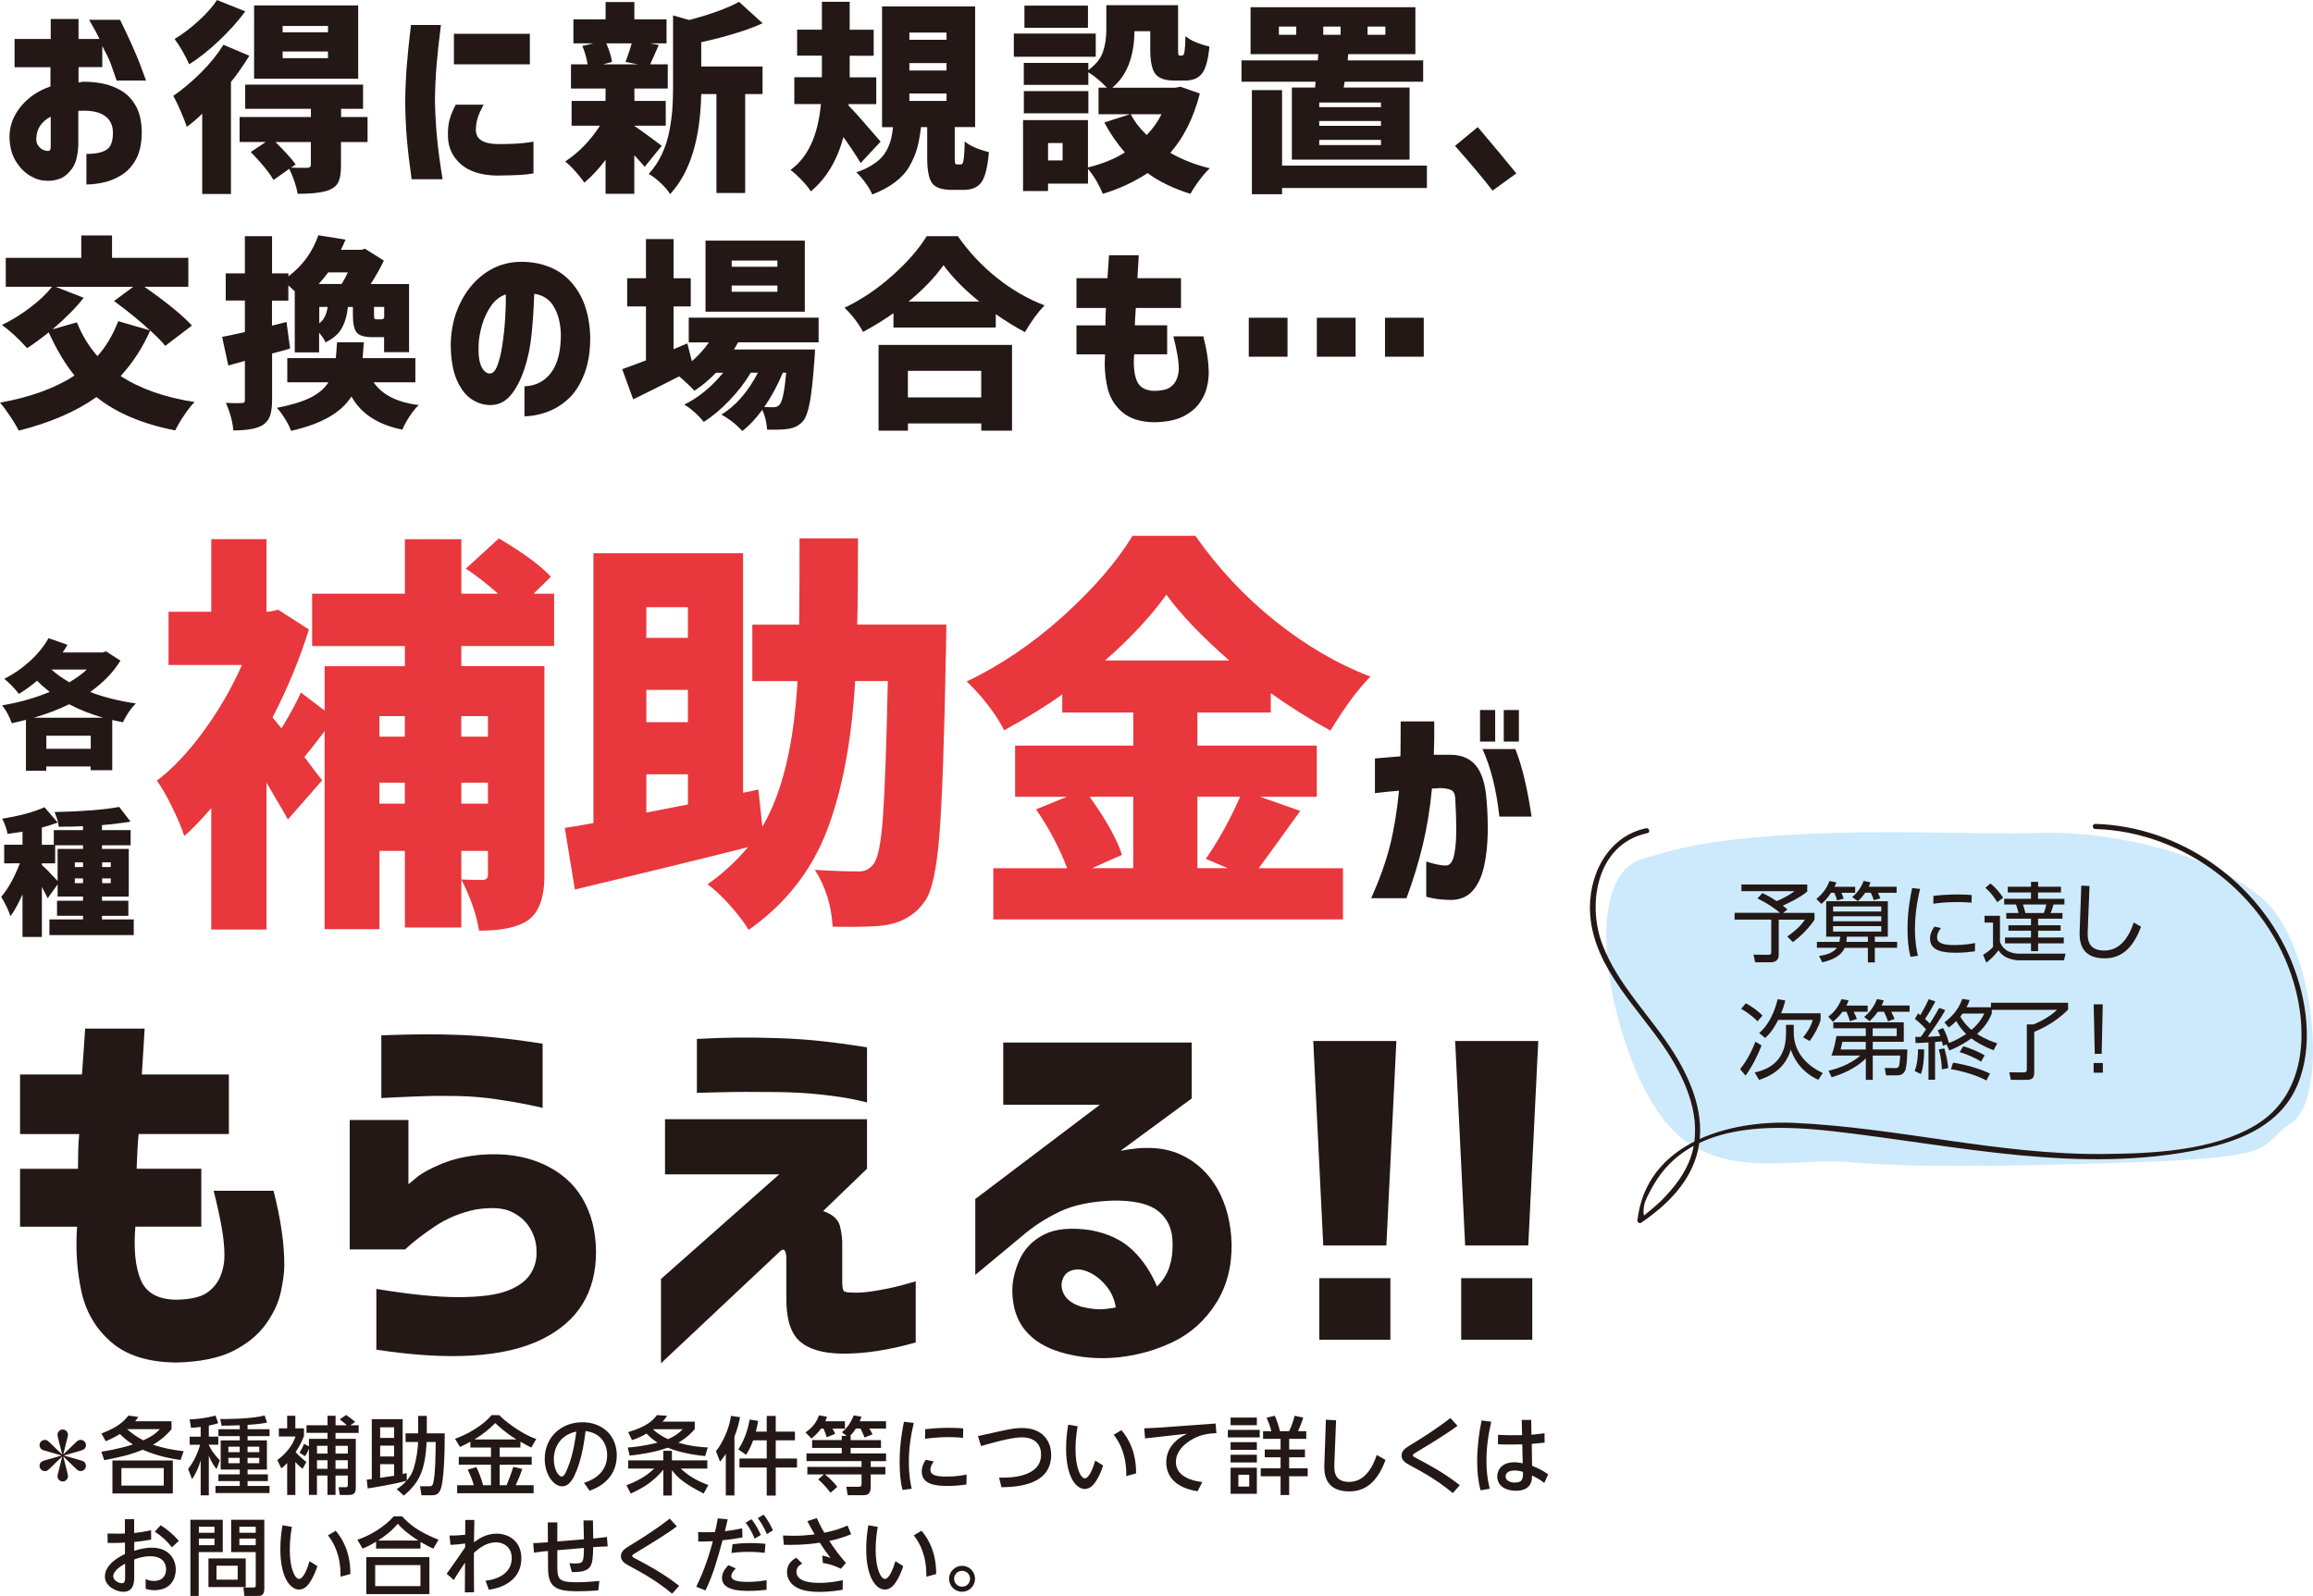 <svg xmlns="http://www.w3.org/2000/svg" id="_&#x30EC;&#x30A4;&#x30E4;&#x30FC;_2" viewBox="0 0 436.85 301.42"><g id="txt"><path d="M310.21,162.21c5.5-1.59,11.12-3.6,28.47-4.58,17.34-.98,33.7,0,46.79-.33,13.09-.33,31.74,3.6,41.88,12.43,10.14,8.84,12.43,37.63,5.56,42.21-6.87,4.58-.98,6.54-28.79,7.53-27.81.98-44.5.98-54.97,0-10.47-.98-25.85,4.25-35.34-8.51-9.49-12.76-16.03-45.15-3.6-48.75Z" style="fill:#cceafb;"></path><path d="M395.71,155.6c16.19.47,31.06,11.1,37.14,26.1,2.87,7.08,4.11,15.9,1.09,23.15-3.1,7.44-10.43,10.52-17.85,12.11-23.08,4.96-46.67-.66-69.65-3.28-11.75-1.34-27.2-1.79-34.07,10.01-.55.95-1.71,2.96-1.87,4.08-.12.88-.13,1.57.03,1.77,0,0,2.23-1.77,3.28-2.83,2.35-2.38,4.51-5.08,5.56-8.29,2.26-6.95-.77-14.05-4.52-19.83-5.26-8.1-13.8-15.64-14.52-25.88-.51-7.11,3.17-14.75,10.57-16.28.6-.12.85.79.25.92-9.46,1.96-11.49,13.19-8.51,21.03,2.95,7.75,9.2,13.59,13.53,20.53,3.36,5.39,5.95,11.81,4.54,18.24-1.31,6-5.84,10.45-10.75,13.78-.28.19-.75-.06-.71-.41,1.64-14.55,17.04-19.01,29.58-18.45,19.59.88,38.72,6.06,58.43,5.88,9.25-.09,20.64-.55,28.82-5.5,9.31-5.63,9.94-17.37,7.13-26.87-4.85-16.38-20.43-28.51-37.49-29.01-.61-.02-.61-.97,0-.95h0Z" style="fill:#231815;"></path><path d="M336.79,172.41h5.91v1.31c-1.54,2.23-3.26,3.59-4.09,4.21l-1.05-1.06c2.28-1.6,2.96-2.64,3.32-3.18h-4.94v6.71c0,1.11-.9,1.34-1.55,1.34h-2.9l-.31-1.44,2.78.03c.52,0,.57-.21.57-.54v-6.11h-6.92v-1.28h8.56c-.87-.79-2.57-1.92-4.24-2.72l.93-1.02c1.29.64,1.42.72,2.69,1.52.64-.21,2.54-1.18,3.37-1.87h-10.02v-1.26h12.43v1.33c-1.7,1.39-4.11,2.44-4.62,2.65.29.23.52.43.87.74l-.79.62Z" style="fill:#231815;"></path><path d="M350.38,167.48v1.13h-2.6c.08.2.29.65.44,1.1l-1.26.34c-.16-.61-.29-.95-.52-1.44h-.61c-.85,1.28-1.39,1.72-1.83,2.1l-.95-.93c1.11-.88,2.01-2.06,2.47-3.39l1.31.26c-.15.38-.21.57-.36.83h3.91ZM354.11,181.76h-1.33v-2.75h-4.39c-.79,1.95-3.44,2.55-4.22,2.73l-.61-1.2c.75-.11,2.55-.38,3.37-1.54h-3.78v-1.11h4.24c.1-.38.13-.62.16-.98h-2.64v-6.7h11.64v6.7h-2.46v.98h4.21v1.11h-4.21v2.75ZM355.31,171.2h-9.1v.95h9.1v-.95ZM355.31,173.05h-9.1v.95h9.1v-.95ZM355.31,174.92h-9.1v1.02h9.1v-1.02ZM348.81,176.91c-.02.33-.03.57-.1.98h4.08v-.98h-3.98ZM358.21,167.48v1.13h-3.52c.18.38.29.64.44,1.06l-1.23.34c-.08-.28-.23-.67-.57-1.41h-1.05c-.54.79-1,1.23-1.38,1.59l-1.08-.75c.59-.52,1.59-1.49,2.16-3.06l1.29.26c-.13.38-.2.54-.33.83h5.26Z" style="fill:#231815;"></path><path d="M362.64,167.89c-.26,1.06-.97,4.06-.97,7.58,0,2.49.36,4.16.56,5.04l-1.39.2c-.46-1.72-.57-3.49-.57-5.26,0-3.6.61-6.48.87-7.73l1.51.16ZM373.02,179.65c-.66.1-1.98.29-3.59.29-2.31,0-4.91-.28-4.91-2.67,0-.85.33-1.56.83-2.26l1.24.26c-.25.31-.74.93-.74,1.75,0,1.13,1.16,1.47,3.32,1.47,1.9,0,3.21-.26,3.85-.38l-.02,1.52ZM365.16,169.19c.82-.08,2.49-.26,4.58-.26,1.28,0,2.03.07,2.65.11l-.03,1.44c-.38-.03-1.31-.11-2.77-.11-2.08,0-3.55.18-4.45.31l.02-1.49Z" style="fill:#231815;"></path><path d="M377.73,172.95v4.93c.74,2.01,2.73,2.23,3.63,2.23h8.76l-.3,1.26h-8.38c-.8,0-1.7-.18-2.42-.52-.93-.44-1.29-.97-1.57-1.37-.33.43-1.05,1.37-2.29,2.32l-.62-1.47c.7-.41,1.39-.95,1.87-1.47v-4.62h-1.59v-1.28h2.91ZM377.21,170.38c-.18-.29-1.08-1.75-2.24-2.7l.95-.82c1.08.83,1.88,1.87,2.41,2.7l-1.11.82ZM389.24,168.55h-4.32v1.2h4.98v1.08h-2.06c-.03.13-.25.93-.54,1.6h2.23v1.08h-4.6v1.24h4.26v1.03h-4.26v1.28h4.85v1.11h-4.85v1.47h-1.34v-1.47h-4.91v-1.11h4.91v-1.28h-4.27v-1.03h4.27v-1.24h-4.67v-1.08h2.31c-.07-.34-.15-.65-.47-1.6h-2.23v-1.08h5.06v-1.2h-4.39v-1.08h4.39v-.92h1.34v.92h4.32v1.08ZM386.02,172.43c.2-.51.36-1.11.46-1.6h-4.4c.2.66.31.98.44,1.6h3.5Z" style="fill:#231815;"></path><path d="M394.64,167.34l-.33,8.3c-.07,1.46-.16,3.88,3.13,3.88,2.88,0,4.57-2.34,5.55-5.29l1.38.79c-1.34,3.59-3.36,5.98-6.89,5.98-4.88,0-4.75-3.83-4.7-5.24l.31-8.5,1.56.08Z" style="fill:#231815;"></path><path d="M328.66,201.93c1.13-1.47,2.01-2.96,2.88-5.19l1.16.7c-.57,1.56-1.83,4.13-3.03,5.7l-1.01-1.21ZM329.72,189.49c.93.46,2.24,1.36,3.16,2.32l-.95,1.08c-.79-.87-2.13-1.82-3.08-2.36l.87-1.05ZM338.78,193.56v1.44c0,4.18,3.06,6.53,5.47,7.65l-.82,1.29c-1.7-.75-4.03-2.36-5.21-5.7-.33,1.06-1.33,4.26-5.99,5.71l-.82-1.39c2.29-.54,5.91-1.87,5.91-7.37v-1.64h1.46ZM332.26,195.1c.67-.61,2.44-2.18,3.49-6.39l1.44.25c-.25.98-.47,1.65-.79,2.41h7.45v1.28c-.34,1.21-1.26,2.96-2.08,3.96l-1.23-.7c.74-.85,1.52-2.11,1.83-3.29h-6.53c-.46.93-1.28,2.41-2.46,3.41l-1.13-.92Z" style="fill:#231815;"></path><path d="M352.74,189.93v1.16h-2.64c.31.59.38.77.61,1.34l-1.33.44c-.15-.62-.47-1.41-.64-1.78h-.77c-.1.15-.8,1.11-1.79,1.88l-.88-.97c.69-.51,1.65-1.31,2.5-3.29l1.33.21c-.11.36-.18.56-.41,1h4.01ZM352.38,199.9c-1.18,1.21-3.34,2.65-6.45,3.55l-.57-1.23c.92-.23,3.72-.88,6.01-2.87h-5.48c.25-.61.59-1.52.95-3.67h5.55v-1.47h-6.14v-1.13h13.31v3.68h-5.86v1.44h6.53c0,.31-.05,3.32-.44,4.06-.39.72-.92.83-1.56.83h-2.01l-.26-1.39,1.95.02c.8,0,.82-.15.98-2.37h-5.19v4.6h-1.31v-4.06ZM352.38,196.77h-4.42c-.05.21-.3,1.34-.33,1.44h4.75v-1.44ZM360.66,189.93v1.16h-3.47c.11.2.52,1.02.64,1.34l-1.24.47c-.05-.15-.43-1.15-.75-1.82h-1.18c-.7.98-1.13,1.38-1.55,1.78l-1.03-.79c.48-.41,1.7-1.47,2.41-3.37l1.29.23c-.11.34-.21.61-.41.98h5.3ZM353.69,195.69h4.54v-1.47h-4.54v1.47Z" style="fill:#231815;"></path><path d="M361.62,202.28c.56-1.46.62-3.09.64-4.11l1.15.03c-.03,3.04-.44,4.17-.62,4.65l-1.16-.57ZM367.4,190.78c-.98,1.75-2.13,3.39-3.31,5.03.51-.03,1.6-.07,2.36-.13-.13-.36-.28-.65-.48-1.1l1-.43c.29.49.64,1.1,1.13,2.82.47-.16,1.57-.57,3.24-1.69-.59-.56-1.21-1.29-1.87-2.44-.65.65-1.01.92-1.41,1.21l-.82-.95c1.08-.84,2.57-2.14,3.37-4.44l1.38.21c-.11.39-.23.72-.57,1.36h4.76v1.18c-.51,1.34-1.39,2.64-2.77,3.86,1.7,1.1,3.06,1.54,3.81,1.77l-.69,1.31c-2.08-.79-3.31-1.57-4.21-2.23-1.93,1.37-3.36,1.95-4.14,2.28l-.56-1.16-.65.26c-.07-.31-.1-.46-.21-.83-.21.03-.51.07-1.29.13v7.12h-1.24v-7.04c-1.6.1-1.88.11-2.44.11l-.05-1.16c.47,0,.67.02,1.03,0,.25-.31.51-.69,1-1.44-.18-.2-1.06-1.16-2.11-1.96l.59-1.03c.31.21.38.26.44.31.79-1.34,1.16-2.11,1.59-3l1.25.43c-.61,1.2-1.75,3.05-1.95,3.32.52.46.77.7.9.85.97-1.51,1.47-2.42,1.77-2.96l1.15.43ZM366.76,201.96c-.03-.74-.13-2.18-.57-3.77l1.03-.18c.36,1.1.64,2.65.74,3.72l-1.2.23ZM375.16,204.06c-1.64-.9-4.6-1.82-6.71-2.13l.43-1.23c2.05.31,4.9,1.06,6.97,2.06l-.69,1.29ZM374.15,200.51c-1.18-.82-3.06-1.52-4.04-1.8l.69-1.11c1.23.34,2.87,1.02,4.04,1.72l-.69,1.2ZM370.68,191.42c-.15.2-.28.38-.44.57.34.61.93,1.51,2.11,2.51,1.49-1.24,2.1-2.44,2.42-3.08h-4.09Z" style="fill:#231815;"></path><path d="M390.6,189.37v1.31c-1.82,1.83-4.01,3.23-6.4,4.19v7.66c0,1.23-.54,1.41-1.55,1.41h-2.87l-.29-1.42,2.72.02c.18,0,.59,0,.59-.51v-8.56h1.26c1.51-.59,3.36-1.67,4.45-2.75h-12.48v-1.34h14.57Z" style="fill:#231815;"></path><path d="M395.42,200.77h1.74v1.82h-1.74v-1.82ZM397.14,189.68l-.2,9.35h-1.31l-.2-9.35h1.7Z" style="fill:#231815;"></path><path d="M20.03,123.02l2.72,1.75c-1.37,2.22-3.28,4.19-5.72,5.92,2.61,1,5.48,1.72,8.62,2.16-.91.91-1.73,2.1-2.44,3.56-.46-.08-1.13-.23-2.01-.43v9.48h-4.07v-.71h-8.39v.81h-3.84v-9.61c-1.19.3-2.08.52-2.67.64-.49-1.36-1.1-2.48-1.83-3.38,3.2-.52,6.2-1.37,9-2.54-.9-.68-1.69-1.38-2.39-2.11-.98.85-2.13,1.68-3.43,2.49-.91-1.14-1.84-2.08-2.77-2.85,1.71-.85,3.31-1.95,4.8-3.3,1.49-1.35,2.68-2.81,3.56-4.37l3.58,1.25c-.22.39-.53.87-.92,1.45h7.55l.64-.2ZM6.41,135.55h13.06c-2.35-.68-4.49-1.52-6.4-2.54-1.98.97-4.2,1.81-6.66,2.54ZM8.75,141.42h8.39v-2.47h-8.39v2.47ZM16.4,126.45h-6.68c.88.81,2.01,1.62,3.38,2.41,1.39-.83,2.49-1.64,3.3-2.41Z" style="fill:#231815;"></path><path d="M19.29,173.65h5.97v2.95h-15.93v-2.95h6.35v-.69h-4.91v-2.85h4.91v-.79h-4.8v-2.29l-1.88,2.62c-.2-.46-.57-1.17-1.09-2.13v9.43h-3.66v-8.03c-.83,1.85-1.59,3.22-2.29,4.12-.32-1.07-.9-2.29-1.73-3.66,1.29-1.51,2.47-3.62,3.53-6.33H.79v-3.51h3.46v-2.46c-1.32.2-2.26.34-2.82.41-.17-.93-.51-1.89-1.02-2.87,3.27-.52,5.94-1.25,8-2.16l2.49,2.9c-.83.31-1.83.62-3,.94v3.25h2.26v-2.77h5.51v-.74c-1.37.07-2.9.1-4.58.1-.08-.85-.35-1.77-.79-2.77,5.25-.12,9.33-.44,12.22-.97l2.13,2.77c-1.71.29-3.51.51-5.39.66v.94h5.41v2.87h-5.41v.69h5.06v9h-5.06v.79h4.98v2.85h-4.98v.69ZM7.91,163.05v.33c.39.29,1.38,1.29,2.97,3v-6.05h4.8v-.69h-5.26v3.41h-2.52ZM15.68,163.76v-.89h-1.55v.89h1.55ZM14.13,166.79h1.55v-.89h-1.55v.89ZM20.92,162.87h-1.63v.89h1.63v-.89ZM20.92,166.79v-.89h-1.63v.89h1.63Z" style="fill:#231815;"></path><path d="M2.75,12.68v-5.32h6.83v-3.77h5.25v3.77h3.96c-.45-.96-1.11-2.16-1.96-3.62h5.85c1.81,3.72,3.08,6.56,3.81,8.51.73,1.95,1.09,2.94,1.09,2.96h-5.55c-.43-1.26-.79-2.3-1.09-3.11-.3-.82-.84-1.96-1.62-3.42v4h-4.49v2.91c.33-.08.6-.13.83-.15,1.13-.02,2.34.08,3.62.32,1.28.24,2.49.69,3.62,1.36,1.13.67,2.06,1.64,2.77,2.92.72,1.28,1.09,2.96,1.11,5.02-.03,2.06-.39,3.74-1.09,5.02-.71,1.28-1.6,2.27-2.7,2.96-1.09.69-2.23,1.16-3.42,1.42-1.18.25-2.26.38-3.25.38v-5.77c1.23,0,2.23-.13,3-.4.77-.26,1.29-.69,1.58-1.28.29-.59.43-1.36.43-2.32,0-1.38-.5-2.44-1.51-3.17-1.01-.73-2.53-1.06-4.57-.98h-.23c-.08,0-.15.01-.23.04v6.38c-.08,2.06-.48,3.59-1.23,4.57-.74.98-1.53,1.61-2.38,1.89-.84.28-1.62.39-2.32.34-1.06,0-2.11-.31-3.17-.94-1.06-.63-1.95-1.53-2.68-2.72-.73-1.18-1.13-2.6-1.21-4.26-.05-1.53.26-2.95.92-4.25.67-1.29,1.58-2.43,2.75-3.4,1.17-.97,2.52-1.72,4.06-2.25v-3.62H2.75ZM9.58,27.85v-5.81c-.88.45-1.55,1.02-2,1.7-.45.68-.69,1.47-.72,2.38-.03.58.09,1.04.36,1.4.26.35.57.61.91.77.34.16.65.23.92.21.03.03.11.01.26-.04.15-.05.24-.25.26-.6Z" style="fill:#231815;"></path><path d="M42.18,8.45l4.91,2.08c-1.23,1.99-2.39,3.64-3.47,4.94v21.17h-5.43v-15.17c-1.06,1.03-2.03,1.86-2.91,2.49-.2-.65-.58-1.62-1.13-2.91-.55-1.28-1.03-2.26-1.43-2.94,1.76-1.21,3.51-2.68,5.25-4.41,1.74-1.74,3.14-3.48,4.23-5.25ZM40.97,0l5.36,2.15c-1.38,1.86-3.03,3.7-4.94,5.51-1.91,1.81-3.8,3.31-5.66,4.49-.73-1.66-1.65-3.26-2.75-4.79,1.51-.91,3.02-2.05,4.53-3.43,1.51-1.38,2.67-2.69,3.47-3.92ZM69.42,22.11v4.72h-5.02v4.45c0,1.28-.14,2.27-.43,2.96-.29.69-.84,1.21-1.64,1.57-1.13.53-3.17.79-6.11.79-.23-1.36-.75-2.93-1.58-4.72l-2.98,2.11c-.83-1.43-2.26-3.19-4.3-5.28l2.83-1.89h-4.94v-4.72h13.47v-1.55h-12.41v-4.57h22.26v4.57h-4.15v1.55h5.02ZM67.65,1.02v13.85h-19.66V1.02h19.66ZM58.71,31.13v-4.3h-6.68c1.81,1.79,3.08,3.2,3.81,4.23l-.87.6c.8.03,1.82.04,3.06.04.45-.02.68-.21.68-.57ZM61.95,6.11v-1.21h-8.57v1.21h8.57ZM61.95,10.98v-1.25h-8.57v1.25h8.57Z" style="fill:#231815;"></path><path d="M77.62,4.72h5.66c-.38,2.92-.65,5.47-.83,7.66-.18,2.19-.28,4.43-.3,6.72.05,2.41.18,4.74.4,6.98.21,2.24.56,4.83,1.04,7.77h-5.85c-.4-2.82-.7-5.33-.89-7.55-.19-2.21-.3-4.58-.32-7.09.03-2.36.13-4.65.3-6.85.18-2.2.44-4.75.79-7.64ZM86.07,19.77h5.25c-.48.91-.83,1.7-1.06,2.38-.23.68-.35,1.41-.38,2.19-.03.48.06.93.26,1.36.2.43.61.78,1.23,1.06.62.28,1.53.43,2.74.45,2.11,0,3.75-.07,4.91-.21,1.16-.14,1.74-.22,1.74-.25v6c-.83.15-1.75.25-2.77.3-1.02.05-2.43.09-4.25.11-2.94-.08-5.18-.8-6.72-2.17s-2.34-3.06-2.41-5.08c-.05-1.28.05-2.38.3-3.3.25-.92.64-1.87,1.17-2.85ZM85.73,6.38h14.34v5.77h-14.34v-5.77Z" style="fill:#231815;"></path><path d="M124.97,27.55l-3.21,3.96c-.18-.23-.49-.59-.94-1.08-.45-.49-.79-.86-1.02-1.11v7.28h-5.43v-6.41c-1.28,1.71-2.62,3.14-4,4.3-1.23-1.71-2.44-3.04-3.62-4,2.54-1.66,4.73-3.91,6.57-6.75h-5.36v-4.68h6.41v-2.34h-6.53v-4.57h3.13c-.13-1.01-.45-2.16-.98-3.47l2.08-.49h-3.77V3.66h6.08V.38h5.43v3.28h6.08v4.53h-3.13l1.66.3c-.18.38-.45.99-.81,1.85-.37.86-.64,1.46-.81,1.81h3.32v4.57h-6.3v2.34h5.92v4.68h-5.92v.04c.4.28.96.67,1.68,1.19.72.52,1.45,1.05,2.19,1.6.74.55,1.18.88,1.3.98ZM119.31,8.19h-4.79c.6,1.43.96,2.6,1.06,3.51l-1.7.45h6.6l-2.34-.45c.58-1.56.97-2.73,1.17-3.51ZM132.44,7.96v4.6h11.58v5.21h-3.28v18.68h-5.43v-18.68h-2.87c-.18,8.58-2.14,14.88-5.89,18.9-.33-.6-.92-1.31-1.77-2.11-.86-.81-1.61-1.37-2.26-1.7,1.01-1.11,1.84-2.35,2.49-3.74.65-1.38,1.12-2.84,1.41-4.38.29-1.53.48-2.92.57-4.15.09-1.23.13-2.63.13-4.19V2.91l3.06.87c4.13-1.11,7.26-2.25,9.4-3.43l4.45,4.04c-2.79,1.28-6.65,2.48-11.58,3.58Z" style="fill:#231815;"></path><path d="M166.32,26.75l-3.77,4.04c-.83-1.38-1.91-3.02-3.25-4.91-1.18,4.4-3.23,7.82-6.15,10.26-.38-.6-.96-1.31-1.74-2.13-.78-.82-1.48-1.45-2.11-1.91,3.29-2.39,5.21-6.54,5.74-12.45h-5.02v-5.06h5.21v-4.08h-4.68v-4.91h4.68V.34h5.25v5.28h4.53v4.91h-4.53v4.08h5.02v5.06h-5.21l-.04.26c.91.88,2.93,3.16,6.08,6.83ZM180.77,31.06h.68c.13,0,.23-.04.3-.13.08-.09.14-.29.21-.6.06-.31.11-.75.15-1.32.04-.57.07-1.34.09-2.32.93.83,2.45,1.51,4.57,2.04-.23,2.77-.69,4.65-1.38,5.64-.69.99-1.81,1.49-3.34,1.49h-2.26c-1.89,0-3.14-.43-3.75-1.28-.62-.86-.92-2.43-.92-4.72v-5.85h-1.17c-.18,1.53-.42,2.87-.74,4-.31,1.13-.8,2.26-1.45,3.4-.65,1.13-1.57,2.14-2.74,3.02-1.17.88-2.6,1.65-4.28,2.3-.25-.63-.68-1.36-1.28-2.19-.6-.83-1.18-1.5-1.74-2,1.08-.35,2.01-.77,2.79-1.25.78-.48,1.41-.96,1.89-1.45.48-.49.88-1.08,1.21-1.75.33-.68.56-1.32.7-1.92.14-.6.26-1.32.36-2.15h-2.08V1.21h17.58v22.79h-3.85v5.77c0,.58.02.94.08,1.08.05.14.18.21.38.21ZM171.75,6.15v1.36h7.02v-1.36h-7.02ZM171.75,11.92v1.4h7.02v-1.4h-7.02ZM171.75,17.66v1.4h7.02v-1.4h-7.02Z" style="fill:#231815;"></path><path d="M206.95,6.34v4.38h-15.47v-4.38h15.47ZM222.95,16.38l3.66,1.28c-1.16,4.55-3.02,8.29-5.58,11.21,2.31,1.31,4.8,2.28,7.47,2.91-.6.55-1.26,1.31-1.98,2.26-.72.96-1.28,1.81-1.68,2.57-3.12-.96-5.82-2.26-8.11-3.92-2.44,1.63-5.26,2.94-8.45,3.92-.66-1.66-1.58-3.23-2.79-4.72v2.79h-7.55v1.4h-4.72v-13.4h12.26v8.94c2.69-.65,5.02-1.6,6.98-2.83-1.49-1.68-2.78-3.57-3.89-5.66l4.83-1.55h-5.92v-5.02h1.58c-1.18-1.23-2.35-2.2-3.51-2.91v2.38h-12.19v-4.15h12.19v1.36c1.38-1.01,2.3-2.13,2.74-3.38.44-1.25.66-2.67.66-4.28V.98h13.55v8.23c0,.58.02.94.06,1.08.04.14.13.21.28.21h.41c.12,0,.23-.08.32-.25.09-.16.16-.52.21-1.06.05-.54.09-1.33.11-2.36.96.81,2.46,1.46,4.53,1.96-.23,2.44-.68,4.12-1.36,5.04-.68.92-1.75,1.38-3.21,1.38h-2.08c-1.74,0-2.92-.42-3.57-1.26-.64-.84-.96-2.4-.96-4.66v-3.4h-2.98c-.05,4.86-1.45,8.41-4.19,10.68h11.92l.94-.19ZM205.56,17.21v4.19h-12.19v-4.19h12.19ZM205.48,1.06v4.19h-12V1.06h12ZM200.69,30.3v-3.28h-2.75v3.28h2.75ZM219.37,21.58h-5.81c.7,1.36,1.71,2.67,3.02,3.92,1.18-1.23,2.11-2.54,2.79-3.92Z" style="fill:#231815;"></path><path d="M248.37,16.53l.11-1.09h-14v-4.04h14.42l.08-1.17h-12.79V1.36h31.13v8.87h-12.68l-.11,1.17h14.26v4.04h-14.83l-.19,1.09h12.45v13.62h-22.23v-13.62h4.38ZM269.5,31.28v4.23h-27.36v1.17h-5.7v-19.66h5.7v14.26h27.36ZM244.82,6.57v-1.55h-3.28v1.55h3.28ZM260.82,20.23v-.87h-11.66v.87h11.66ZM260.82,23.77v-.91h-11.66v.91h11.66ZM260.82,27.4v-.98h-11.66v.98h11.66ZM249.92,5.02v1.55h3.28v-1.55h-3.28ZM258.29,5.02v1.55h3.36v-1.55h-3.36Z" style="fill:#231815;"></path><path d="M274.8,27.55l4.3-3.55c2.89,3.4,5.32,6.31,7.28,8.75l-4.49,3.25c-1.61-2.11-3.98-4.93-7.09-8.45Z" style="fill:#231815;"></path><path d="M36.26,61.48l-5.06,3.85c-.55-.73-1.5-1.7-2.83-2.91-1.41,3.2-3.27,6.06-5.58,8.6,3.7,2.41,8.35,4.05,13.96,4.91-.6.6-1.26,1.44-1.98,2.51-.72,1.07-1.28,2.02-1.68,2.85-6.19-1.21-11.14-3.31-14.87-6.3-3.92,2.77-8.82,4.88-14.68,6.34-.33-.68-.86-1.57-1.58-2.66-.73-1.09-1.38-1.97-1.96-2.62,5.81-1.06,10.5-2.77,14.07-5.13-1.76-2.16-3.38-4.88-4.87-8.15-1.54,1.23-2.89,2.23-4.08,2.98-1.61-1.79-3.2-3.25-4.75-4.38,1.79-.85,3.54-1.93,5.26-3.23,1.72-1.3,3.13-2.62,4.21-3.98H1.09v-5.47h14.26v-4.23h5.81v4.23h14.41v5.47h-8.3c4.17,2.92,7.17,5.36,8.98,7.32ZM10.49,54.16l5.32,2.08c-1.41,1.81-3.37,3.8-5.89,5.96l4.6-1.32c1.03,2.52,2.33,4.64,3.89,6.38,1.63-1.84,2.94-4.04,3.92-6.6l6,1.74c-1.89-1.76-4.15-3.61-6.79-5.55l3.62-2.68h-14.68Z" style="fill:#231815;"></path><path d="M54.11,60.8l.68,5.02c-1.06.33-2.19.64-3.4.94v8.75c0,1.28-.13,2.28-.38,3-.25.72-.69,1.29-1.32,1.72-1.03.7-2.91,1.06-5.62,1.06-.13-1.58-.59-3.32-1.4-5.21,1.33.08,2.33.09,2.98.04.23,0,.38-.04.47-.11.09-.08.13-.24.13-.49v-7.36l-3.13.87-1.17-5.4c.33-.05,1.76-.35,4.3-.91v-5.96h-3.62v-5.13h3.62v-7.02h5.13v7.02h3.09v.57c2.67-2.01,4.55-4.6,5.66-7.77l5.13.83c-.3.7-.59,1.35-.87,1.92h3.81l.75-.19,3.55,2.23c-.63,1.33-1.46,2.81-2.49,4.42h7.25v12.87h-4.72v-2.83h-2.11c-1.53,0-2.55-.28-3.04-.85-.49-.57-.74-1.67-.74-3.3v-1.55h-.94c-.18,1.64-.57,2.99-1.19,4.06-.62,1.07-1.63,1.94-3.04,2.62-.23-.55-.63-1.16-1.21-1.81v3.7h-4.6v-11.55c-.05-.05-.45-.42-1.21-1.09v2.87h-3.09v4.72l2.72-.68ZM78.45,72.2h-7.89c1.61,2.36,4.45,3.8,8.53,4.3-.55.5-1.13,1.21-1.72,2.11-.59.91-1.05,1.75-1.38,2.53-4.58-.91-7.79-2.99-9.62-6.26-1.89,3.04-5.69,5.21-11.4,6.49-.23-.65-.6-1.41-1.13-2.26-.53-.86-1.04-1.55-1.55-2.08,2.72-.53,4.84-1.18,6.36-1.94,1.52-.77,2.65-1.73,3.38-2.89h-7.77v-4.57h9.17c.03-.28.1-1.27.23-2.98h5.06c-.13,1.81-.2,2.81-.23,2.98h9.96v4.57ZM65.7,51.44h-3.7c-.65.88-1.26,1.61-1.81,2.19h4.34c.53-.88.92-1.61,1.17-2.19ZM60.3,57.97v3.09c.86-.63,1.38-1.66,1.58-3.09h-1.58ZM72.56,60.01v-2.04h-1.92v1.55c0,.35.03.57.09.66.06.09.19.13.4.13h.87c.28,0,.46-.1.57-.3Z" style="fill:#231815;"></path><path d="M105.92,62.95c-.08-1.99-.52-3.67-1.32-5.04-.8-1.37-2.04-2.18-3.7-2.43-.08,2.44-.23,4.91-.47,7.4-.24,2.49-.71,4.78-1.41,6.87-.71,2.09-1.58,3.75-2.64,4.98-1.06,1.23-2.39,1.82-4,1.77-1.18-.05-2.31-.43-3.38-1.15-1.07-.72-1.98-1.91-2.72-3.57-.74-1.66-1.13-3.91-1.15-6.75.05-2.79.62-5.33,1.7-7.6,1.08-2.28,2.53-4.11,4.34-5.51,1.81-1.4,3.86-2.21,6.15-2.43,2.46-.18,4.74.18,6.81,1.08,2.08.89,3.78,2.41,5.11,4.55,1.33,2.14,2.08,4.87,2.23,8.19.05,2.84-.32,5.28-1.11,7.32s-1.82,3.63-3.09,4.77c-1.27,1.14-2.65,1.97-4.13,2.47-1.48.5-2.84.75-4.08.75v-5.66c2.14-.08,3.82-.95,5.06-2.62,1.23-1.67,1.84-4.13,1.81-7.38ZM92.48,70.54c.58.02,1.06-.47,1.45-1.47.39-1.01.7-2.3.94-3.87.24-1.57.42-3.21.53-4.92.11-1.71.16-3.27.13-4.68-1.11.38-2.03,1.09-2.77,2.15-.74,1.06-1.31,2.25-1.7,3.57-.39,1.32-.61,2.56-.66,3.72-.08,1.89.09,3.26.49,4.13.4.87.93,1.33,1.58,1.38Z" style="fill:#231815;"></path><path d="M154.61,64.65h-15.21c-.18.35-.44.81-.79,1.36h15.32c-.03.83-.06,1.45-.11,1.85-.25,3.62-.54,6.32-.87,8.09-.33,1.77-.75,2.96-1.28,3.57-.68.81-1.61,1.3-2.79,1.47-.88.15-2.21.2-4,.15-.1-1.41-.4-2.65-.91-3.74-1.23,1.69-2.49,3.02-3.77,4-1.18-1.28-2.5-2.31-3.96-3.09,2.72-1.66,5.02-4.3,6.91-7.92h-1.36c-1.03,1.76-2.37,3.5-4,5.21-1.64,1.71-3.26,3.07-4.87,4.08-1.06-1.31-2.28-2.4-3.66-3.28,2.67-1.31,5.11-3.31,7.32-6h-1.36c-1.28,1.33-2.64,2.47-4.08,3.4-.68-.75-1.63-1.66-2.87-2.72-3.09,1.59-5.99,3.03-8.68,4.34l-2.08-5.7c.55-.18,2.05-.73,4.49-1.66v-10.19h-3.55v-5.32h3.55v-7.4h5.21v7.4h3.25v5.32h-3.25v8.08l2.6-1.09.87,3.36c1.28-1.13,2.35-2.31,3.21-3.55h-3.81v-4.68h24.53v4.68ZM152,45.44v13.43h-18.75v-13.43h18.75ZM146.83,50.38v-1.17h-8.64v1.17h8.64ZM146.83,55.1v-1.17h-8.64v1.17h8.64ZM148.49,70.38h-.64c-.96,2.34-2.13,4.5-3.51,6.49.5.03,1.09.04,1.77.04.5,0,.88-.16,1.13-.49.53-.58.94-2.59,1.25-6.04Z" style="fill:#231815;"></path><path d="M175.02,44.61h5.89c2.11,3.02,4.59,5.65,7.43,7.91,2.84,2.25,5.82,3.97,8.94,5.15-1.23,1.26-2.47,2.94-3.7,5.06-1.89-1.01-3.72-2.14-5.51-3.4v2.53h-19.32v-2.72c-1.61,1.16-3.52,2.34-5.74,3.55-.88-1.63-2.05-3.16-3.51-4.57,3.17-1.51,6.18-3.53,9.04-6.08,2.85-2.54,5.01-5.02,6.47-7.43ZM165.93,81.33v-16.19h25.21v16.19h-5.81v-1.36h-13.85v1.36h-5.55ZM185.32,70.04h-13.85v5.02h13.85v-5.02ZM171.59,56.95h13.36c-2.84-2.29-5.09-4.58-6.75-6.87-1.69,2.37-3.89,4.65-6.6,6.87Z" style="fill:#231815;"></path><path d="M203.31,58.16v-5.62h5.85c.1-1.31.2-2.75.3-4.34h5.62c-.1,1.59-.19,3.03-.26,4.34h8.23v5.62h-8.53c-.05.55-.09,1.11-.11,1.66-.03.55-.05,1.09-.08,1.62h6.11v5.47h-6.23c-.18,2.14,0,3.82.51,5.04.52,1.22,1.63,1.84,3.34,1.87,1.33-.02,2.29-.24,2.89-.64.59-.4,1.02-.92,1.28-1.55.26-.63.4-1.28.4-1.96,0-.78-.08-1.65-.25-2.6-.16-.96-.42-2.14-.77-3.55h5.66c.68,2.64,1.02,4.98,1.02,7.02,0,.7-.11,1.57-.34,2.58-.23,1.02-.7,2.03-1.43,3.04-.73,1.01-1.76,1.84-3.09,2.51-1.33.67-3.12,1.02-5.36,1.08-2.64-.03-4.69-.67-6.15-1.94-1.46-1.27-2.4-2.88-2.81-4.83-.42-1.95-.55-3.97-.4-6.06h-5.4v-5.47h5.47c0-.53,0-1.07.02-1.62.01-.55.04-1.11.09-1.66h-5.58Z" style="fill:#231815;"></path><path d="M235.85,67.37v-7.36h7.32v7.36h-7.32ZM248.71,67.37v-7.36h7.32v7.36h-7.32ZM261.58,67.37v-7.36h7.32v7.36h-7.32Z" style="fill:#231815;"></path><path d="M12.62,277.73c.06.24.22.91.22,1.09,0,.43-.38.98-.99.98s-.99-.54-.99-.98c0-.18.03-.3.35-1.55.19-.75.27-1.12.54-2.19-1.04.99-1.41,1.33-1.97,1.9-.8.77-.88.86-1.3.86-.56,0-1.01-.45-1.01-.99,0-.75.58-.91,1.04-1.06.86-.26,2.26-.64,3.14-.9-.56-.16-3.01-.85-3.51-1.01-.56-.19-.67-.72-.67-.94,0-.54.43-.99,1.01-.99.42,0,.5.1,1.3.86.64.64,1.3,1.28,1.97,1.9-.29-1.15-.4-1.62-.67-2.66-.06-.24-.22-.91-.22-1.09,0-.43.38-.98.99-.98s.99.54.99.98c0,.18-.03.3-.35,1.55-.19.75-.27,1.12-.54,2.19.66-.62,1.33-1.26,1.97-1.9.8-.77.88-.86,1.3-.86.58,0,1.01.45,1.01.99,0,.75-.58.91-1.04,1.06-.87.26-2.26.64-3.14.9.56.16,3.01.85,3.51,1.01.56.19.67.72.67.94,0,.54-.43.99-1.01.99-.42,0-.5-.1-1.3-.86-.64-.62-1.31-1.28-1.97-1.9.29,1.15.4,1.63.67,2.66Z" style="fill:#231815;"></path><path d="M34.11,275.75c-1.82-.27-4.42-.75-7.15-1.95-2.32.98-4.8,1.52-7.28,1.97l-.53-1.6c.9-.14,3.25-.51,5.95-1.36-1.17-.75-1.78-1.3-2.45-1.97-.77.46-1.34.78-2.69,1.36l-.8-1.47c3.17-1.2,4.29-2.35,5.09-3.38l1.87.26c-.3.45-.4.56-.61.82h6.88v1.5c-.43.51-1.49,1.76-3.49,2.93,2,.66,3.65.96,5.78,1.22l-.58,1.68ZM32.64,282.07h-11.41v-6.24h11.41v6.24ZM30.93,277.27h-8v3.3h8v-3.3ZM24,269.92c.59.51,1.58,1.34,3.06,2.11,2.02-.9,2.79-1.74,3.12-2.11h-6.18Z" style="fill:#231815;"></path><path d="M37.91,269.49c-.66.1-1.14.13-1.83.18l-.26-1.6c1.38-.03,3.36-.29,4.87-.72l.54,1.42c-.4.14-.72.26-1.79.48v2.08h1.79v1.52h-1.79v.08c.7,1.44,1.6,2.37,2.08,2.87l-.62,1.65c-.38-.48-.88-1.09-1.46-2.5v7.46h-1.54v-6.59c-.42,1.42-.85,2.34-1.62,3.55l-.75-1.92c1.06-1.39,1.78-2.88,2.27-4.59h-1.98v-1.52h2.08v-1.84ZM45.27,269.18c-1.89.08-2.66.08-3.42.08l-.26-1.26c.85.02,5.86.02,8.39-.67l.46,1.34c-.71.14-1.46.3-3.68.43v.83h4.15v1.3h-4.15v.8h3.65v5.51h-3.65v.91h3.83v1.28h-3.83v.91h4.15v1.34h-10.21v-1.34h4.58v-.91h-4.03v-1.28h4.03v-.91h-3.6v-5.51h3.6v-.8h-4.03v-1.3h4.03v-.75ZM43.13,273.22v1.04h2.14v-1.04h-2.14ZM43.13,275.33v1.01h2.14v-1.01h-2.14ZM46.76,273.22v1.04h2.21v-1.04h-2.21ZM46.76,275.33v1.01h2.21v-1.01h-2.21Z" style="fill:#231815;"></path><path d="M57.16,277.41c-.34-.27-.75-.58-1.38-1.3v6.23h-1.54v-6.03c-.45.5-.75.74-1.1,1.02l-.77-1.58c1.57-1.12,2.9-2.74,3.44-4.45h-3.14v-1.54h1.57v-2.37h1.54v2.37h1.63v1.42c-.19.53-.5,1.42-1.57,3.07.16.19.85.96,2.03,1.87l-.72,1.28ZM58.35,273.15v-1.41h3.51v-1.12h-3.97v-1.44h3.97v-1.79h1.52v1.79h2.14c-.27-.24-.78-.67-1.36-1.12l1.22-.82c.42.29,1.17.83,1.71,1.3l-.93.64h1.58v1.44h-4.37v1.12h3.83v9.14c0,.77-.1,1.46-1.25,1.46h-1.78l-.22-1.46h1.26c.3,0,.48-.02.48-.42v-1.79h-2.32v3.66h-1.52v-3.66h-1.99v3.66h-1.52v-8.72c-.32.82-.53,1.12-.74,1.41l-1.04-.66c.29-.43.51-.82.85-1.66l.93.45ZM59.87,273.06v1.47h1.99v-1.47h-1.99ZM59.87,275.79v1.62h1.99v-1.62h-1.99ZM63.37,273.06v1.47h2.32v-1.47h-2.32ZM63.37,275.79v1.62h2.32v-1.62h-2.32Z" style="fill:#231815;"></path><path d="M74.94,281.24c.48-.32,1.07-.7,1.84-1.57-2.56.69-6.48,1.31-7.33,1.44l-.19-1.65c.21-.02.62-.06.96-.13v-11.3h5.83v10.36c.37-.08.48-.11.75-.19l.03,1.41c.62-.7,1.06-1.47,1.31-2.31.46-1.5.77-3.39.83-4.96h-2.37v-1.63h2.38v-3.3h1.63v3.3h3.38c.02,2.16-.06,9.17-.85,10.76-.29.58-.67.93-1.54.93h-2l-.27-1.7h1.63c.45,0,.67-.02.8-.42.5-1.47.51-6.45.53-7.94h-1.7c-.34,5.43-1.33,7.59-4.32,10.12l-1.34-1.22ZM71.8,269.57v2h2.64v-2h-2.64ZM71.8,273.02v2.05h2.64v-2.05h-2.64ZM74.44,276.53h-2.64v2.58c1.79-.26,1.98-.29,2.64-.4v-2.18Z" style="fill:#231815;"></path><path d="M88.83,272.29c-.83.46-1.41.74-1.95.99l-.94-1.54c2.56-.91,5.46-2.7,6.9-4.47h1.46c.7.82,4.07,3.54,6.98,4.5l-.93,1.62c-.45-.22-.93-.46-2.06-1.1v1.1h-3.92v1.76h6.05v1.49h-6.05v3.86h1.31c.26-.58.93-2.32,1.26-3.46l1.71.4c-.54,1.5-.67,1.81-1.26,3.06h3.39v1.52h-14.44v-1.52h3.15c-.32-1.07-.54-1.63-1.15-2.93l1.62-.5c.72,1.39,1.2,3.12,1.28,3.43h1.49v-3.86h-6.08v-1.49h6.08v-1.76h-3.89v-1.1ZM97.54,271.86c-2.08-1.28-3.39-2.51-4-3.09-1.2,1.18-2.26,2.08-3.94,3.09h7.94Z" style="fill:#231815;"></path><path d="M110.3,280.05c2.87-.9,4.37-2.72,4.37-5.22,0-2.1-1.15-4.19-4.07-4.55-.24,1.82-.71,5.46-2.05,8.29-.79,1.68-1.57,2.14-2.39,2.14-1.6,0-3.28-2.21-3.28-5.19,0-4.03,3.06-6.91,7.11-6.91,3.73,0,6.5,2.45,6.5,6.26,0,4.83-4.18,6.34-5.14,6.67l-1.06-1.5ZM104.6,275.6c0,1.92.88,3.27,1.5,3.27.48,0,.88-1.02,1.18-1.78,1.02-2.59,1.39-5.39,1.57-6.72-3.52.75-4.26,3.63-4.26,5.23Z" style="fill:#231815;"></path><path d="M118.31,280.5c1.92-.69,3.75-1.68,5.25-3.14h-4.91v-1.55h6.63v-1.81h1.62v1.81h6.69v1.55h-5.01c1.47,1.42,3.28,2.42,5.2,3.11l-.88,1.6c-3.39-1.73-4.82-2.83-6-4.42v4.8h-1.62v-4.87c-1.87,2.21-3.63,3.35-6.16,4.5l-.8-1.58ZM118.65,270.48c3.57-1.09,4.63-2.18,5.43-3.22l1.92.13c-.24.37-.42.62-.88,1.1h6.1v1.42c-.54.62-1.49,1.63-3.11,2.56,2.59.75,4.55.85,5.57.9l-.5,1.63c-1.1-.11-4.15-.43-7.09-1.58-2.71.99-5.95,1.36-7.16,1.49l-.37-1.52c.9-.08,2.82-.22,5.63-.93-1.01-.64-1.66-1.26-2.08-1.71-1.23.72-2.14,1.04-2.75,1.23l-.72-1.5ZM123.35,269.97c.38.38,1.28,1.15,2.83,1.83,1.63-.72,2.32-1.42,2.75-1.87h-5.52l-.06.05Z" style="fill:#231815;"></path><path d="M137.08,274.59c-.46.72-.77,1.09-1.09,1.46l-.77-1.98c.93-1.06,2.54-4.05,2.82-6.66l1.73.24c-.21,1.09-.46,2.14-1.06,3.7v11.09h-1.63v-7.84ZM142.25,272.02c-.53,1.44-.96,2.14-1.33,2.74l-1.47-1.01c.88-1.41,1.65-3.01,2.14-5.65l1.6.26c-.1.51-.16.94-.43,2.02h2.05v-2.96h1.7v2.96h3.63v1.65h-3.63v3.43h4.02v1.7h-4.02v5.3h-1.7v-5.3h-5.15v-1.7h5.15v-3.43h-2.56Z" style="fill:#231815;"></path><path d="M155.08,269.81c-.67.91-1.38,1.5-1.82,1.87l-1.14-1.15c1.46-.96,2.16-2.11,2.56-3.22l1.5.26c-.06.26-.14.48-.3.85h3.7v1.39h-2.35c.35.61.45.83.51.99l-1.6.64c-.11-.42-.42-1.26-.61-1.63h-.45ZM159.96,271.22l-.96-.72c.94-.78,1.58-1.58,2.24-3.18l1.46.24c-.1.27-.16.46-.32.86h4.96v1.39h-3.15c.35.59.42.7.61,1.07l-1.5.62c-.29-.72-.7-1.57-.77-1.7h-.88c-.27.42-.59.88-1.12,1.41h.13v.78h5.73v1.47h-5.73v1.04h6.69v1.46h-2.9v1.09h2.77v1.42h-2.77v2.06c0,.88,0,1.86-1.36,1.86h-2.99l-.26-1.6h2.4c.3,0,.48-.08.48-.56v-1.76h-6.93c.35.22,1.62,1.33,2.34,2.35l-1.28,1.1c-.22-.3-1.23-1.62-2.32-2.5l1.07-.96h-3.12v-1.42h10.24v-1.09h-10.4v-1.46h6.66v-1.04h-5.6v-1.47h5.6v-.78h.99Z" style="fill:#231815;"></path><path d="M172.58,268.75c-.59,2.51-.93,4.8-.93,7.38s.34,4.13.54,5.04l-1.74.22c-.43-1.71-.54-3.47-.54-5.25,0-3.55.56-6.34.82-7.62l1.86.22ZM182.53,280.37c-1.65.24-2.85.27-3.57.27-2.27,0-4.87-.29-4.87-2.72,0-1.09.54-1.89.75-2.21l1.52.3c-.16.22-.64.85-.64,1.58,0,.96.96,1.28,3.06,1.28,1.78,0,3.04-.24,3.78-.38l-.03,1.87ZM174.74,269.92c.94-.1,2.51-.26,4.51-.26,1.36,0,2.16.06,2.67.11l-.03,1.78c-.38-.03-1.33-.13-2.75-.13-2.08,0-3.65.21-4.43.32l.03-1.82Z" style="fill:#231815;"></path><path d="M189.46,270.18c1.52-.34,2.56-.48,3.6-.48,3.91,0,5.47,2.53,5.47,5.07,0,4.93-4.72,6.1-9.4,6.11l-.43-1.82c2.05.08,7.92-.05,7.92-4.32,0-2.19-1.42-3.28-3.68-3.28-2.03,0-6.23,1.23-7.65,1.65l-.59-1.89,4.75-1.04Z" style="fill:#231815;"></path><path d="M203.53,269.38c-.16.94-.4,2.42-.4,4.31,0,3.59.99,5.51,1.76,5.51.85,0,1.62-2.14,1.97-3.35l1.49.94c-.37,1.12-.85,2.18-1.34,2.93-.4.62-1.06,1.49-2.14,1.49-1.57,0-3.52-2.14-3.52-7.64,0-1.55.14-2.98.4-4.5l1.79.3ZM212.72,278.77c.05-3.94-1.22-6.35-2.38-7.79l1.46-.88c1.44,1.66,2.8,4.31,2.77,8.18l-1.84.5Z" style="fill:#231815;"></path><path d="M229.58,268.86l.16,1.81c-1.18.06-3.06.14-5.07,1.47-1.1.72-2.58,2.05-2.58,3.97,0,2.79,3.14,3.6,4.98,3.79l-.88,1.74c-4.39-.67-5.92-3.01-5.92-5.43,0-2.74,1.81-4.42,3.92-5.43l-7.92.88-.16-1.9c.71-.02,1.68-.06,2.42-.11l11.06-.8Z" style="fill:#231815;"></path><path d="M237.92,270.06v1.42h-6.02v-1.42h6.02ZM237.38,267.73v1.44h-4.96v-1.44h4.96ZM237.38,272.37v1.46h-4.96v-1.46h4.96ZM237.38,274.75v1.46h-4.96v-1.46h4.96ZM237.38,277.19v4.93h-4.96v-4.93h4.96ZM235.94,278.52h-2.05v2.24h2.05v-2.24ZM241.86,282.36v-3.55h-3.75v-1.5h3.75v-2.08h-2.99v-1.47h2.99v-2.02h-3.31v-1.44h1.57c-.22-.85-.45-1.52-.9-2.56l1.55-.35c.3.7.61,1.47.98,2.91h1.73c.3-.64.61-1.36,1.04-2.91l1.63.35c-.3.9-.56,1.6-.99,2.56h1.55v1.44h-3.23v2.02h2.98v1.47h-2.98v2.08h3.5v1.5h-3.5v3.55h-1.62Z" style="fill:#231815;"></path><path d="M252.34,268.24l-.32,8.13c-.05,1.3-.14,3.51,2.8,3.51s4.47-2.83,5.2-5.09l1.66.94c-1.79,4.91-4.48,5.94-6.85,5.94-4.9,0-4.75-3.84-4.7-5.19l.29-8.35,1.92.11Z" style="fill:#231815;"></path><path d="M275.28,269.28c-2.19,1.62-5.12,3.38-7.75,4.98-.61.37-.67.4-.67.61,0,.19.06.22.62.51,2.24,1.18,5.15,2.71,8.23,5.12l-1.33,1.49c-2.99-2.5-5.75-3.99-8.05-5.23-.86-.46-1.62-.94-1.62-1.86,0-.96.85-1.47,1.47-1.86,2.4-1.46,5.09-3.14,7.75-5.23l1.34,1.47Z" style="fill:#231815;"></path><path d="M281.65,268.51c-.58,2.55-.91,4.83-.91,7.44,0,2.14.24,3.62.62,5.22l-1.73.29c-.48-1.79-.64-3.65-.64-5.51,0-2.58.32-5.15.83-7.68l1.82.24ZM287.4,268.17h1.79l.05,2.8c1.23-.11,1.79-.19,2.47-.29l.02,1.78c-1.14.13-1.26.14-2.43.24l.06,4.13c1.22.51,1.97.86,3.04,1.62l-.74,1.63c-.86-.69-1.33-.91-2.3-1.41-.03.98-.13,2.88-3.12,2.88-1.81,0-3.46-.88-3.46-2.71,0-1.09.72-2.67,3.26-2.67.48,0,1.12.1,1.55.19l-.08-3.57c-.18.02-1.12.03-2.3.03-1.04,0-1.75-.02-2.29-.05v-1.78c1.78.08,2.59.1,4.56.06l-.08-2.9ZM286.04,277.73c-1.23,0-1.68.58-1.68,1.1,0,.8.85,1.17,1.73,1.17,1.58,0,1.57-.9,1.55-2.02-.85-.26-1.42-.26-1.6-.26Z" style="fill:#231815;"></path><path d="M23.6,286.92h1.74v2.61c1.23-.13,2.03-.27,3.19-.53l.02,1.78c-1.47.26-1.87.29-3.2.45v1.65c.91-.26,1.99-.58,3.3-.58,3.34,0,4.55,2.23,4.55,4.16,0,1.49-.8,3.87-4.05,3.87-.78,0-1.28-.14-1.63-.26l-.02-1.84c.32.14.8.35,1.57.35,2.21,0,2.3-1.81,2.3-2.16,0-1.01-.5-2.5-3.01-2.5-1.28,0-2.29.35-3.01.61v3.12c0,1.01,0,2.98-2.05,2.98-1.39,0-3.49-1.07-3.49-2.87,0-2.3,2.74-3.78,3.79-4.26v-2.16c-.45.03-1.63.1-3.27.06l-.02-1.78c.56.02.98.03,1.81.03.91,0,1.25-.02,1.47-.03v-2.72ZM23.63,295.31c-.45.26-2.24,1.25-2.24,2.4,0,.72.94,1.3,1.62,1.3.62,0,.62-.59.62-1.3v-2.4ZM30.34,288.06c1.41.9,2.42,1.79,3.43,2.95l-1.3,1.22c-.94-1.18-1.86-2.06-3.23-2.95l1.1-1.22Z" style="fill:#231815;"></path><path d="M35.96,287.03h6.11v6.1h-4.54v8.29h-1.57v-14.39ZM37.56,288.34v1.15h2.95v-1.15h-2.95ZM37.56,290.58v1.25h2.95v-1.25h-2.95ZM46.41,294.33v5.41h-7.04v-5.41h7.04ZM40.89,295.71v2.63h4v-2.63h-4ZM48.3,293.13h-4.64v-6.1h6.26v13.01c0,1.34-.69,1.38-1.22,1.38h-2.54l-.19-1.6h1.95c.37,0,.38-.21.38-.4v-6.29ZM45.21,288.34v1.15h3.09v-1.15h-3.09ZM45.21,290.58v1.25h3.09v-1.25h-3.09Z" style="fill:#231815;"></path><path d="M55.13,288.38c-.16.94-.4,2.42-.4,4.31,0,3.59.99,5.51,1.76,5.51.85,0,1.62-2.14,1.97-3.35l1.49.94c-.37,1.12-.85,2.18-1.34,2.93-.4.62-1.06,1.49-2.14,1.49-1.57,0-3.52-2.14-3.52-7.64,0-1.55.14-2.98.4-4.5l1.79.3ZM64.32,297.77c.05-3.94-1.22-6.35-2.38-7.79l1.46-.88c1.44,1.66,2.8,4.31,2.77,8.18l-1.84.5Z" style="fill:#231815;"></path><path d="M81.84,292.49c-.8-.37-1.38-.66-2.42-1.28v1.26h-8.39v-1.3c-.96.58-1.55.88-2.55,1.3l-.98-1.67c2.51-.83,5.17-2.48,6.87-4.43h1.57c1.42,1.55,3.01,2.88,6.88,4.43l-.99,1.68ZM81.1,294.09v6.98h-11.92v-6.98h11.92ZM79.41,295.59h-8.55v3.97h8.55v-3.97ZM79,290.95c-2.4-1.57-3.22-2.43-3.87-3.17-1.07,1.28-2.31,2.26-3.73,3.17h7.6Z" style="fill:#231815;"></path><path d="M91.7,298.54c2.21-.21,4.95-1.38,4.95-4.26,0-2.23-1.7-2.99-2.96-2.99-1.62,0-3.04.9-4.18,2,0,.34-.03,3.59.02,7.43l-1.73.02.03-5.6c-.4.58-1.12,1.6-2.13,3.27l-1.34-1.18c.77-1.06,2.34-3.31,3.49-4.98v-.74c-1.22.18-1.92.22-2.77.26l-.18-1.76c.66,0,1.68,0,2.96-.16l.02-2.79h1.71c-.02.56-.06,3.04-.06,3.55v.67c.8-.59,2.19-1.63,4.27-1.63,2.24,0,4.67,1.39,4.67,4.67,0,3.7-2.98,5.51-6.15,5.91l-.62-1.68Z" style="fill:#231815;"></path><path d="M110.21,287.16h1.78l.05,3.41c1.55-.16,1.9-.19,2.59-.3l.14,1.79c-1.17.02-2.54.13-2.74.14-.06,3.65-.24,4.75-4.02,4.71l-.46-1.68c.22.02.51.05.88.05,1.79,0,1.79-.16,1.86-2.93l-5.03.43v2.58c0,2.85,0,3.47,3.75,3.47,1.5,0,3.27-.16,4.19-.24l-.21,1.78c-.66.05-2.14.16-4.02.16-3.89,0-5.44-.75-5.46-4.27l-.02-3.33c-.27.02-1.63.14-2.64.3l-.14-1.79c.38-.02,1.09-.02,2.77-.16l-.02-3.75h1.81l-.02,3.6,5.03-.42-.08-3.55Z" style="fill:#231815;"></path><path d="M127.84,288.28c-2.19,1.62-5.12,3.38-7.75,4.98-.61.37-.67.4-.67.61,0,.19.06.22.62.51,2.24,1.18,5.15,2.71,8.23,5.12l-1.33,1.49c-2.99-2.5-5.75-3.99-8.05-5.23-.86-.46-1.62-.94-1.62-1.86,0-.96.85-1.47,1.47-1.86,2.4-1.46,5.09-3.14,7.75-5.23l1.34,1.47Z" style="fill:#231815;"></path><path d="M131.49,299.69c1.66-3.33,2.69-6.83,3.14-8.61-1.18.06-2.08.06-2.75.06l-.02-1.78c.45.02.9.03,1.52.03.59,0,.99-.02,1.66-.05.27-1.2.37-1.68.53-2.58l1.86.19c-.3,1.38-.37,1.62-.53,2.24,1.15-.14,1.92-.26,3.28-.54l.05,1.71c-1.98.37-3.36.51-3.76.54-.88,3.23-1.79,6.58-3.23,9.48l-1.74-.7ZM138.97,296.22c-.32.32-.85.85-.85,1.47,0,1.07,2.29,1.07,3.22,1.07,1.46,0,2.71-.19,3.44-.32v1.81c-.56.06-1.84.21-3.43.21-1.23,0-4.99,0-4.99-2.43,0-.99.58-1.76,1.2-2.43l1.41.62ZM144.41,293.27c-.75-.08-1.63-.18-2.99-.18-1.58,0-2.79.14-3.28.21l.21-1.65c.61-.08,1.68-.22,3.35-.22,1.28,0,2.16.08,2.88.14l-.16,1.7ZM141.93,286.93c.29.35.93,1.14,1.78,2.96l-1.18.7c-.54-1.28-.93-1.98-1.7-3.01l1.1-.66ZM144.22,286.07c.72.88,1.18,1.73,1.78,2.96l-1.17.7c-.53-1.23-.94-1.97-1.71-3.01l1.1-.66Z" style="fill:#231815;"></path><path d="M158.82,296.28c-1.34-.62-1.97-.85-3.41-1.1l-.11-1.38c.62.11.86.18,1.55.43-.9-1.18-1.31-1.78-2.02-2.87-2.9.46-5.59.43-6.79.4l-.16-1.76c.66.02,1.25.05,2.1.05,1.52,0,2.62-.11,3.89-.26-.46-.78-.69-1.17-1.39-2.5l1.78-.58c.22.5.74,1.58,1.42,2.77,2.08-.42,3.35-.9,4.39-1.36l.69,1.65c-1.68.69-3.39,1.1-4.13,1.26.94,1.44,1.97,2.85,3.14,4.15l-.94,1.09ZM159.14,300.25c-.86.14-2.42.4-4.37.4s-3.99-.29-5.15-1.46c-.62-.61-.98-1.41-.98-2.27,0-1.73,1.25-2.43,1.74-2.72l1.14,1.1c-.54.32-1.1.69-1.1,1.55,0,2.08,3.39,2.1,4.31,2.1,2,0,3.65-.34,4.45-.51l-.03,1.81Z" style="fill:#231815;"></path><path d="M165.78,288.38c-.16.94-.4,2.42-.4,4.31,0,3.59.99,5.51,1.76,5.51.85,0,1.62-2.14,1.97-3.35l1.49.94c-.37,1.12-.85,2.18-1.34,2.93-.4.62-1.06,1.49-2.14,1.49-1.57,0-3.52-2.14-3.52-7.64,0-1.55.14-2.98.4-4.5l1.79.3ZM174.96,297.77c.05-3.94-1.22-6.35-2.38-7.79l1.46-.88c1.44,1.66,2.8,4.31,2.77,8.18l-1.84.5Z" style="fill:#231815;"></path><path d="M184.15,298.17c0,1.34-1.07,2.45-2.45,2.45s-2.45-1.12-2.45-2.45,1.12-2.45,2.45-2.45,2.45,1.07,2.45,2.45ZM180.2,298.17c0,.86.7,1.5,1.5,1.5.85,0,1.52-.67,1.52-1.5s-.69-1.5-1.52-1.5-1.5.66-1.5,1.5Z" style="fill:#231815;"></path><path d="M104.65,122h-17.52v3.81h15.69v39.53c0,4.27-1.07,7.11-3.2,8.53-1.88,1.27-4.93,1.9-9.14,1.9-.51-3.1-1.63-6.32-3.35-9.67,1.02.05,2.36.08,4.04.08.66,0,.99-.33.99-.99v-4.49h-5.03v14.47h-10.66v-14.47h-4.8v14.78h-10.36v-37.4c-1.32,1.78-2.59,3.4-3.81,4.87,1.27,1.78,2.39,3.25,3.35,4.42l-6.47,7.39c-.15-.3-1.5-2.61-4.04-6.93v27.73h-10.44v-22.93c-2.08,2.39-3.78,4.14-5.1,5.26-.46-1.47-1.25-3.34-2.36-5.6-1.12-2.26-2.06-3.87-2.82-4.84,3.05-2.33,6-5.47,8.87-9.41,2.87-3.93,5.27-8.09,7.2-12.45h-13.86v-10.05h8.07v-13.71h10.44v13.71h.38l1.83-.38,5.79,3.73c-1.68,5.43-3.96,10.97-6.86,16.61l1.68,2.06c1.78-2.94,3-5.2,3.66-6.78l4.49,3.43v-8.38h15.16v-3.81h-17.52v-9.9h17.52v-10.28h10.66v10.28h6.93c-2.18-1.93-4.22-3.5-6.09-4.72l6.25-5.71c4.57,2.69,7.85,5.1,9.83,7.24l-3.28,3.2h3.88v9.9ZM76.46,135.25h-4.8v3.88h4.8v-3.88ZM71.66,151.78h4.8v-3.96h-4.8v3.96ZM92.15,135.25h-5.03v3.88h5.03v-3.88ZM87.13,151.78h5.03v-3.96h-5.03v3.96Z" style="fill:#e8383d;"></path><path d="M161.91,117.96h16.83c-.05,2.34-.08,3.94-.08,4.8-.3,16.56-.71,28.12-1.22,34.7-.51,6.58-1.4,10.78-2.67,12.61-1.63,2.44-3.96,3.96-7.01,4.57-1.73.35-5.23.48-10.51.38-.2-3.96-1.32-7.54-3.35-10.74,3.1.2,5.89.3,8.38.3,1.12,0,2.03-.48,2.74-1.45.81-1.02,1.4-4.02,1.75-9.03.35-5,.66-13.49.91-25.48h-6.17c-.66,11.32-2.45,20.77-5.37,28.34-2.92,7.57-7.83,13.79-14.74,18.66-.86-1.42-2.04-2.97-3.54-4.65-1.5-1.68-2.91-3-4.23-3.96,2.89-2.03,5.43-4.37,7.62-7.01-9.24,2.34-20.14,5-32.68,8l-1.9-11.65c1.52-.2,3.33-.51,5.41-.91v-50.96h28.26v45.25l2.89-.61.76,7.01c3.76-6.4,5.97-15.56,6.63-27.5h-8.53v-10.66h8.84c.05-3.4.08-8.84.08-16.3h11.04c0,7.42-.05,12.85-.15,16.3ZM129.92,114.68h-7.85v5.79h7.85v-5.79ZM129.92,136.39v-6.09h-7.85v6.09h7.85ZM122.07,146.22v7.24l7.85-1.52v-5.71h-7.85Z" style="fill:#e8383d;"></path><path d="M237.96,150.48l7.62,2.67c-4.83,6.7-7.44,10.31-7.85,10.82h15.92v9.67h-66.04v-9.67h13.94c-1.47-3.86-3.43-7.57-5.87-11.12l5.79-2.36h-9.75v-9.67h22.32v-6.25h-13.41v-3.43c-2.95,2.13-6.6,4.39-10.97,6.78-1.63-3.15-3.99-6.22-7.08-9.22,6.4-3.05,12.47-7.16,18.21-12.34,5.74-5.18,10.1-10.23,13.1-15.16h11.88c4.27,6.09,9.28,11.45,15.04,16.07,5.76,4.62,11.77,8.13,18.01,10.51-2.39,2.44-4.9,5.84-7.54,10.21-3.96-2.18-7.72-4.54-11.27-7.08v3.66h-13.86v6.25h22.55v9.67h-10.74ZM214.04,150.48h-8.23c3.2,4.52,5.23,8.18,6.09,10.97l-5.64,2.51h7.77v-13.48ZM208.71,124.74h23.46c-5.13-4.47-9.09-8.61-11.88-12.42-3,4.16-6.86,8.3-11.58,12.42ZM234.22,150.48h-8.07v13.48h5.71l-4.11-1.75c2.49-3.66,4.65-7.57,6.47-11.73Z" style="fill:#e8383d;"></path><path d="M259.65,143.25c1.82-.17,3.44-.3,4.85-.41.03-1.96.04-4.16.04-6.59h6.34c.03,2.4,0,4.5-.08,6.3h3.15c2.07,0,3.67.68,4.79,2.03,1.12,1.35,1.79,3.48,2.01,6.38.19,2.1.27,4.25.23,6.46-.04,2.21-.27,4.26-.68,6.15-.41,1.89-1.11,3.42-2.09,4.58-.98,1.16-2.33,1.77-4.04,1.82-1.46-.03-2.63-.13-3.5-.31-.87-.18-1.3-.28-1.3-.31v-6.63c1.66.52,2.93.77,3.81.75.72-.08,1.21-.77,1.47-2.05s.39-2.84.39-4.66-.06-3.62-.16-5.39c0-1.05-.19-1.72-.58-2.01-.39-.29-1.08-.46-2.07-.52-.33,0-.62.01-.85.04-.24.03-.55.04-.93.04-.36,3.81-.94,7.37-1.74,10.69-.8,3.31-1.82,6.66-3.07,10.03h-6.67c1.57-3.51,2.75-6.78,3.52-9.82.77-3.04,1.35-6.53,1.74-10.48-1.35.11-2.44.21-3.25.31-.81.1-1.25.15-1.3.15v-6.55ZM279.53,140.06v-5.97h2.86v5.97h-2.86ZM279.99,141.47h6.21c1.24,3.09,2.26,7.35,3.07,12.76h-6.09c-.55-5.08-1.62-9.33-3.19-12.76ZM284.01,140.06v-5.97h2.86v5.97h-2.86Z" style="fill:#231815;"></path><path d="M3.79,214.17v-11.24h11.69c.2-2.61.4-5.51.6-8.67h11.24c-.2,3.17-.38,6.06-.53,8.67h16.44v11.24h-17.05c-.1,1.11-.18,2.21-.23,3.32-.05,1.11-.1,2.19-.15,3.24h12.22v10.94h-12.45c-.35,4.27-.01,7.63,1.02,10.07,1.03,2.44,3.25,3.68,6.67,3.73,2.66-.05,4.59-.48,5.77-1.28,1.18-.8,2.04-1.84,2.57-3.09.53-1.26.79-2.56.79-3.92,0-1.56-.16-3.29-.49-5.2-.33-1.91-.84-4.27-1.55-7.09h11.31c1.36,5.28,2.04,9.96,2.04,14.03,0,1.41-.23,3.13-.68,5.17-.45,2.04-1.41,4.06-2.87,6.07-1.46,2.01-3.52,3.68-6.18,5.02-2.67,1.33-6.24,2.05-10.71,2.15-5.28-.05-9.38-1.35-12.29-3.88-2.92-2.54-4.79-5.76-5.62-9.66-.83-3.9-1.09-7.93-.79-12.11H3.79v-10.94h10.94c0-1.06.01-2.14.04-3.24.02-1.11.09-2.21.19-3.32H3.79Z" style="fill:#231815;"></path><path d="M66.05,235.97v-24.44h11.09v12.14s.58-.49,1.58-1.32c1.01-.83,2.58-1.68,4.71-2.56,2.14-.88,4.61-1.45,7.43-1.7,4.42-.35,8.31.23,11.65,1.73,3.34,1.51,5.85,3.68,7.5,6.52,1.66,2.84,2.51,6.15,2.56,9.92.05,7.8-3.41,13.38-10.37,16.75-6.97,3.37-17.34,4-31.12,1.89v-11.47c6.39,1.06,11.62,1.57,15.69,1.55,4.07-.02,7.13-.44,9.16-1.24,2.04-.8,3.47-1.87,4.3-3.21.83-1.33,1.19-2.78,1.09-4.34,0-1.46-.4-2.87-1.21-4.22-.81-1.36-1.99-2.4-3.55-3.13-1.56-.73-3.8-.87-6.71-.41-2.87.6-5.43,1.66-7.69,3.17-2.26,1.51-4.15,2.97-5.66,4.37h-10.48ZM72.01,195.54s.8-.02,2.26-.08c1.46-.05,3.31-.09,5.54-.11,2.24-.02,4.56.01,6.98.11,2.41.1,4.81.28,7.2.53,2.39.25,4.39.5,6,.75,1.61.25,2.44.38,2.49.38v12.14c-.05-.05-.92-.25-2.6-.6-1.69-.35-3.75-.7-6.18-1.06-2.44-.35-4.82-.55-7.13-.6-2.41-.05-4.71-.04-6.9.04-2.19.08-4,.15-5.43.23-1.43.08-2.18.11-2.22.11v-11.84Z" style="fill:#231815;"></path><path d="M125.58,211.38h38.17v9.35l-8.3,8c1.81.6,2.88,1.57,3.21,2.9.33,1.33.46,2.65.41,3.96v6.26c0,.7,0,.75,0,.15,0,.9.08,1.48.23,1.73.15.25.63.38,1.43.38,1.26.1,2.9-.02,4.94-.38,2.04-.35,3.75-.73,5.13-1.13,1.38-.4,2.1-.6,2.15-.6v11.54c-5.13,1.46-9.78,2.16-13.95,2.11-3.67-.05-6.35-.86-8.03-2.41-1.69-1.56-2.5-4.27-2.45-8.15v-7.39s-.01-.25-.04-.6c-.03-.35-.11-.65-.26-.9-.15-.25-.4-.25-.75,0l-22.63,21.27v-15.92l22.33-19.76h-21.57v-10.41ZM131.62,196.22c2.71-.15,5.24-.24,7.58-.26,2.34-.02,4.97.01,7.88.11,2.92.1,5.63.29,8.15.57,2.51.28,4.54.54,6.07.79,1.53.25,2.35.38,2.45.38v10.41c-.1-.05-.92-.24-2.45-.57-1.53-.33-3.56-.63-6.07-.91-2.51-.28-5.25-.44-8.22-.49-4.53-.05-8.21-.04-11.05.04-2.84.08-4.29.11-4.34.11v-10.18Z" style="fill:#231815;"></path><path d="M189.47,196.9h35.6v10.56l-13.43,9.88c4.58-.91,8.36-.67,11.35.72,2.99,1.38,5.32,3.56,6.98,6.52,1.66,2.97,2.54,6.44,2.64,10.41.05,4.27-.94,8.01-2.98,11.2-2.04,3.19-4.68,5.58-7.92,7.17-3.24,1.58-6.71,2.58-10.41,2.98-3.7.4-7.3.1-10.82-.91-2.97-.86-5.24-2.24-6.83-4.15-1.58-1.91-2.4-4.35-2.45-7.32-.05-1.86.39-3.85,1.32-5.96.93-2.11,2.48-3.72,4.64-4.83,2.16-1.11,5.1-1.38,8.83-.83,3.27.6,5.88,1.84,7.85,3.7,1.96,1.86,3.52,4.17,4.68,6.94,1.11-1.11,1.89-2.34,2.34-3.7.45-1.36.65-2.84.6-4.45,0-2.61-.89-4.64-2.68-6.07-1.79-1.43-4.71-2.1-8.79-2-3.97.15-7.25.84-9.84,2.07-2.59,1.23-4.94,2.75-7.05,4.56l-8.9,7.39v-14.33l23.53-17.8h-18.25v-11.77ZM203.95,239.75c-1.46-.05-2.46.4-3.02,1.36-.55.96-.58,2-.08,3.13.5,1.13,1.61,1.97,3.32,2.53,1.76.45,3.28.6,4.56.45s1.95-.25,2-.3c-.25-1.76-1.04-3.33-2.38-4.71-1.33-1.38-2.8-2.2-4.41-2.45Z" style="fill:#231815;"></path><path d="M248.04,196.6h15.69l-1.89,38.62h-11.92l-1.89-38.62ZM249.17,253.02v-11.62h13.43v11.62h-13.43Z" style="fill:#231815;"></path><path d="M274.84,196.6h15.69l-1.89,38.62h-11.92l-1.89-38.62ZM275.97,253.02v-11.62h13.43v11.62h-13.43Z" style="fill:#231815;"></path></g></svg>